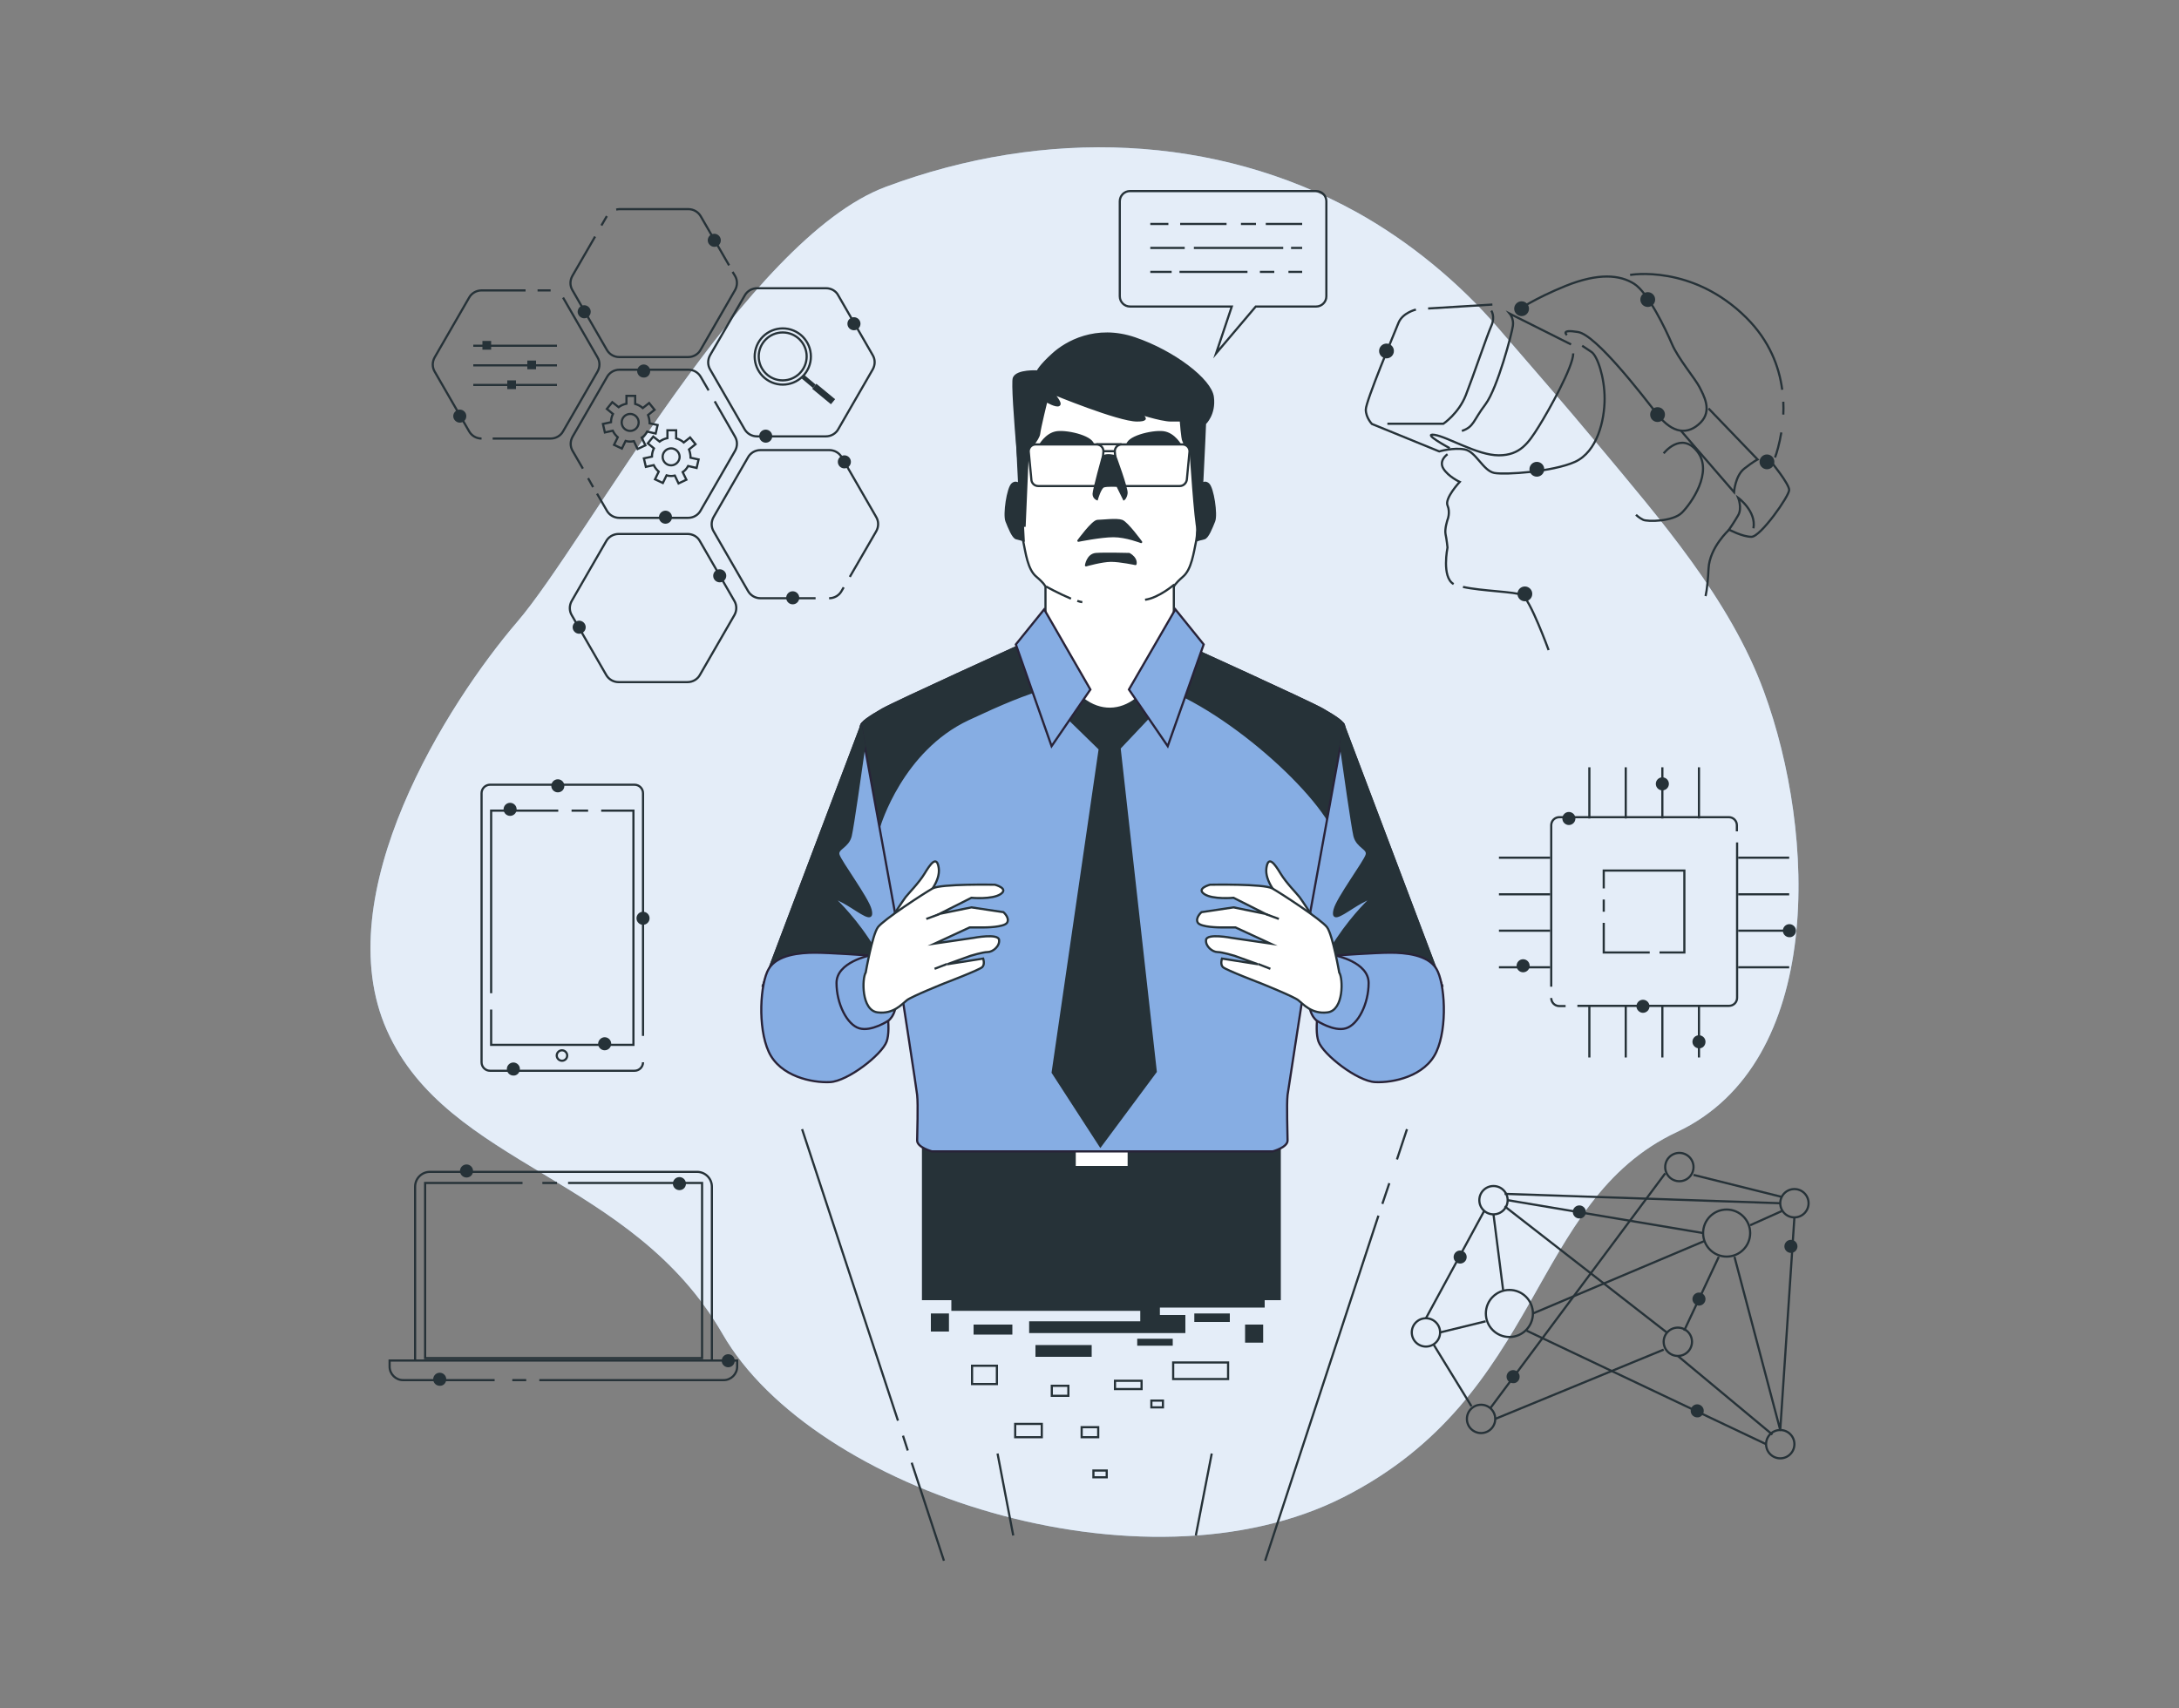 <?xml version="1.0" encoding="utf-8"?>
<!-- Generator: Adobe Illustrator 27.1.0, SVG Export Plug-In . SVG Version: 6.00 Build 0)  -->
<svg version="1.1" id="Capa_1" xmlns="http://www.w3.org/2000/svg" xmlns:xlink="http://www.w3.org/1999/xlink" x="0px" y="0px"
	 viewBox="0 0 1000 784" style="enable-background:new 0 0 1000 784;" xml:space="preserve">
<rect x="0" y="0" width="1000" height="784" fill="#808080" stroke="none"/>
<style type="text/css">
	.st0{fill:#A3C3E8;}
	.st1{opacity:0.7;fill:#FFFFFF;enable-background:new    ;}
	.st2{fill:none;stroke:#263238;stroke-linejoin:round;stroke-miterlimit:10;}
	.st3{fill:none;stroke:#263238;stroke-miterlimit:10;}
	.st4{fill:#263238;}
	.st5{fill:none;stroke:#263238;stroke-width:3;stroke-miterlimit:10;}
	.st6{fill:none;stroke:#263238;stroke-width:2;stroke-miterlimit:10;}
	.st7{fill:#263238;stroke:#263238;stroke-miterlimit:10;}
	.st8{fill:#FFFFFF;stroke:#263238;stroke-miterlimit:10;}
	.st9{fill:#86ADE3;stroke:#282338;stroke-miterlimit:10;}
	.st10{fill:#263238;stroke:#263238;stroke-linejoin:round;stroke-miterlimit:10;}
</style>
<g>
	<g id="Background_Simple">
		<g>
			<path class="st0" d="M622.6,97.4c-64.5-35.7-142.9-39-216.2-11.6c-63.9,23.9-137,162.3-169,199.6S149.7,410.5,177.6,473
				c27.9,62.5,112.4,67,154,139.3s193.2,121.5,285,74.9c91.8-46.6,85.1-135.7,153-167.6c67.9-31.9,63.9-137,39.9-202.2
				c-15.5-42.3-47.9-79.4-76.3-113.5c-15-18-30.4-35.7-45.7-53.4C669.7,129.7,646.6,110.7,622.6,97.4z"/>
			<path class="st1" d="M622.6,97.4c-64.5-35.7-142.9-39-216.2-11.6c-63.9,23.9-137,162.3-169,199.6S149.7,410.5,177.6,473
				c27.9,62.5,112.4,67,154,139.3s193.2,121.5,285,74.9c91.8-46.6,85.1-135.7,153-167.6c67.9-31.9,63.9-137,39.9-202.2
				c-15.5-42.3-47.9-79.4-76.3-113.5c-15-18-30.4-35.7-45.7-53.4C669.7,129.7,646.6,110.7,622.6,97.4z"/>
		</g>
	</g>
	<g id="Graphics_6">
		<g>
			<g>
				<circle class="st2" cx="685.4" cy="550.9" r="6.5"/>
				<circle class="st2" cx="770" cy="615.9" r="6.5"/>
				<circle class="st3" cx="654.4" cy="611.6" r="6.5"/>
				<circle class="st2" cx="692.7" cy="602.9" r="10.8"/>
				<circle class="st2" cx="679.7" cy="651.3" r="6.5"/>
				<circle class="st2" cx="817" cy="662.9" r="6.5"/>
				<circle class="st2" cx="823.5" cy="552.3" r="6.5"/>
				<circle class="st2" cx="770.7" cy="535.7" r="6.5"/>
				<circle class="st2" cx="792.4" cy="566" r="10.8"/>
				<line class="st2" x1="690.5" y1="553.7" x2="764.9" y2="611.6"/>
				<line class="st2" x1="772.9" y1="610.8" x2="788.8" y2="576.9"/>
				<polyline class="st2" points="796,576.9 817,656.4 823.5,558.8 				"/>
				<line class="st2" x1="763.5" y1="619.5" x2="686.2" y2="651.3"/>
				<line class="st2" x1="703.5" y1="602.9" x2="782.3" y2="569.6"/>
				<line class="st2" x1="689.8" y1="592" x2="685.4" y2="557.4"/>
				<line class="st2" x1="803.2" y1="562.4" x2="817.7" y2="555.9"/>
				<line class="st2" x1="658" y1="617.3" x2="675.3" y2="645.5"/>
				<line class="st2" x1="654.4" y1="605.1" x2="681.1" y2="555.9"/>
				<line class="st2" x1="700.6" y1="610.8" x2="810.5" y2="662.9"/>
				<line class="st2" x1="770" y1="622.4" x2="813.4" y2="658.5"/>
				<line class="st2" x1="691.9" y1="550.9" x2="781.6" y2="566"/>
				<line class="st2" x1="817" y1="552.3" x2="690.5" y2="548"/>
				<line class="st2" x1="817.7" y1="549.4" x2="777.2" y2="539.3"/>
				<line class="st2" x1="764.2" y1="538.6" x2="684" y2="646.3"/>
				<line class="st2" x1="681.8" y1="606.5" x2="660.9" y2="611.6"/>
			</g>
			<path class="st4" d="M727.8,556.3c0-1.7-1.4-3-3-3c-1.7,0-3,1.4-3,3c0,1.7,1.4,3,3,3C726.5,559.4,727.8,558,727.8,556.3z"/>
			<path class="st4" d="M697.4,631.9c0-1.7-1.4-3-3-3c-1.7,0-3,1.4-3,3c0,1.7,1.4,3,3,3C696.1,635,697.4,633.6,697.4,631.9z"/>
			<path class="st4" d="M782.7,596.3c0-1.7-1.4-3-3-3c-1.7,0-3,1.4-3,3s1.4,3,3,3C781.3,599.3,782.7,598,782.7,596.3z"/>
			<path class="st4" d="M781.9,647.6c0-1.7-1.4-3-3-3c-1.7,0-3,1.4-3,3c0,1.7,1.4,3,3,3C780.5,650.7,781.9,649.3,781.9,647.6z"/>
			<path class="st4" d="M673.1,577c0-1.7-1.4-3-3-3c-1.7,0-3,1.4-3,3c0,1.7,1.4,3,3,3C671.7,580,673.1,578.7,673.1,577z"/>
			<circle class="st4" cx="821.9" cy="572.1" r="3"/>
		</g>
	</g>
	<g id="Graphics_5">
		<g>
			<path class="st3" d="M711.9,452.9v-74.1c0-2.1,1.7-3.7,3.7-3.7h77.8c2.1,0,3.7,1.7,3.7,3.7v2.8"/>
			<path class="st3" d="M718.5,461.8h-2.9c-2.1,0-3.7-1.7-3.7-3.7"/>
			<path class="st3" d="M797.2,386.7V458c0,2.1-1.7,3.7-3.7,3.7h-69.6"/>
			<polyline class="st3" points="736,407.8 736,399.6 773,399.6 773,437.2 761.6,437.2 			"/>
			<line class="st3" x1="736" y1="418.5" x2="736" y2="412.9"/>
			<polyline class="st3" points="757.1,437.2 736,437.2 736,423.6 			"/>
			<g>
				<line class="st3" x1="729.4" y1="375.7" x2="729.4" y2="352.2"/>
				<line class="st3" x1="746.1" y1="375.7" x2="746.1" y2="352.2"/>
				<line class="st3" x1="762.9" y1="375.7" x2="762.9" y2="352.2"/>
				<line class="st3" x1="779.7" y1="375.7" x2="779.7" y2="352.2"/>
			</g>
			<g>
				<line class="st3" x1="729.4" y1="485.4" x2="729.4" y2="462"/>
				<line class="st3" x1="746.1" y1="485.4" x2="746.1" y2="462"/>
				<line class="st3" x1="762.9" y1="485.4" x2="762.9" y2="462"/>
				<line class="st3" x1="779.7" y1="485.4" x2="779.7" y2="462"/>
			</g>
			<g>
				<line class="st3" x1="797.7" y1="393.7" x2="821.1" y2="393.7"/>
				<line class="st3" x1="797.7" y1="410.5" x2="821.1" y2="410.5"/>
				<line class="st3" x1="797.7" y1="427.2" x2="821.1" y2="427.2"/>
				<line class="st3" x1="797.7" y1="444" x2="821.1" y2="444"/>
			</g>
			<g>
				<line class="st3" x1="687.9" y1="393.7" x2="711.4" y2="393.7"/>
				<line class="st3" x1="687.9" y1="410.5" x2="711.4" y2="410.5"/>
				<line class="st3" x1="687.9" y1="427.2" x2="711.4" y2="427.2"/>
				<line class="st3" x1="687.9" y1="444" x2="711.4" y2="444"/>
			</g>
			<path class="st4" d="M824.2,427.2c0-1.7-1.4-3-3-3c-1.7,0-3,1.4-3,3c0,1.7,1.4,3,3,3C822.8,430.3,824.2,428.9,824.2,427.2z"/>
			<path class="st4" d="M723,375.7c0-1.7-1.4-3-3-3c-1.7,0-3,1.4-3,3c0,1.7,1.4,3,3,3C721.6,378.7,723,377.4,723,375.7z"/>
			<path class="st4" d="M702,443.3c0-1.7-1.4-3-3-3c-1.7,0-3,1.4-3,3c0,1.7,1.4,3,3,3C700.6,446.3,702,445,702,443.3z"/>
			<circle class="st4" cx="762.9" cy="359.8" r="3"/>
			<path class="st4" d="M757,461.9c0-1.7-1.4-3-3-3c-1.7,0-3,1.4-3,3s1.4,3,3,3C755.6,464.9,757,463.6,757,461.9z"/>
			<path class="st4" d="M782.7,478.2c0-1.7-1.4-3-3-3c-1.7,0-3,1.4-3,3s1.4,3,3,3C781.4,481.3,782.7,479.9,782.7,478.2z"/>
		</g>
	</g>
	<g id="Graphics_4">
		<g>
			<g>
				<path class="st3" d="M649.8,142.1c0,0-6.1,1.4-8,6.1c-1.9,4.7-15,36-15,39.8c0,3.7,2.8,6.6,2.8,6.6l30.9,12.6
					c0,0,6.6-1.9,11.7-0.9c5.1,0.9,8.4,9.8,13.6,10.8c5.1,0.9,26.7-0.5,37-5.1c10.3-4.7,13.6-19.2,13.6-29s-3.3-19.7-6.1-21.5
					c-2.8-1.9-4.2-2.8-4.2-2.8"/>
				<path class="st3" d="M719.1,153.8c0,0-3.3-2.8,5.1-1.4c8.4,1.4,29.5,29,36.5,37.9c7,8.9,14,9.4,19.7,3.7
					c5.6-5.6,1.4-12.6-0.5-16.4c-1.9-3.7-9.8-13.1-12.6-19.7c-2.8-6.6-10.8-23.4-17.3-27.6c-6.6-4.2-16.4-5.1-31.4,0.9
					c-15,6.1-22,11.2-22,11.2"/>
				<line class="st3" x1="655.4" y1="141.6" x2="684.9" y2="139.8"/>
				<path class="st3" d="M670.9,197.8c5.6-1.9,5.1-4.7,10.8-12.2c5.6-7.5,12.2-32.8,12.6-36c0.5-3.3-1.4-5.6-1.4-5.6l28.1,14.1"/>
				<path class="st3" d="M636.7,194.5h25.7c0,0,7-4.7,10.3-13.1c3.3-8.4,9.8-27.6,11.7-31.8s0-7,0-7"/>
				<path class="st3" d="M665.3,205.7c0,0-13.1-7-7-6.1s19.7,9.4,29.5,9.4s13.6-5.6,18.3-13.1c4.7-7.5,15.9-27.6,15.9-33.7"/>
				<path class="st3" d="M763.5,208.1c0,0,8-10.3,15.4-0.9c7.5,9.4-2.8,23.9-7,28.1c-4.2,4.2-15.9,4.2-17.8,3.3
					c-1.9-0.9-3.3-2.3-3.3-2.3"/>
				<path class="st3" d="M771.5,197.8l24.3,28.1c0,0,0.5-7.5,4.7-10.8c4.2-3.3,6.1-4.2,6.1-4.2l-22.5-23.4"/>
				<path class="st3" d="M809.4,211.8h3.3c0,0,8.4,10.3,8.4,13.1c0,2.8-13.1,21.5-17.3,21.5c-4.2,0-10.3-3.3-10.3-3.3
					s2.3-3.3,4.2-6.6c1.9-3.3,0-8,0-8s8.4,6.1,7,14"/>
				<path class="st3" d="M671.4,269.4c8.5,1.9,24,2.2,27.1,3.7c3.7,1.9,12.2,25.3,12.2,25.3"/>
				<path class="st3" d="M664.3,208.5c0,0-4.2,2.8-1.9,6.6c2.3,3.7,7.5,6.1,7.5,6.1s-7,7.5-5.6,10.8c1.4,3.3,0,6.6,0,6.6
					s-1.4,4.2-0.9,6.6c0.5,2.3,0.9,6.1,0.9,6.1s-2.8,13.6,2.8,16.8"/>
				<path class="st3" d="M793.5,243.2c0,0-8.9,8-9.4,17.8c-0.5,9.8-1.4,12.6-1.4,12.6"/>
				<path class="st3" d="M817.5,198.5c-0.9,5.3-2.1,9.4-2.9,11.5"/>
				<path class="st3" d="M818.4,184.4c0.1,2,0.1,4,0,5.9"/>
				<path class="st3" d="M748.1,126.2c0,0,28.5-5.1,53.4,19.7c10.6,10.6,15,22.4,16.4,33"/>
			</g>
			<circle class="st4" cx="636.3" cy="161.1" r="3.4"/>
			<circle class="st4" cx="705.3" cy="215.4" r="3.4"/>
			<circle class="st4" cx="699.8" cy="272.6" r="3.4"/>
			<path class="st4" d="M764.1,190.3c0-1.9-1.5-3.4-3.4-3.4s-3.4,1.5-3.4,3.4c0,1.9,1.5,3.4,3.4,3.4
				C762.6,193.7,764.1,192.2,764.1,190.3z"/>
			<circle class="st4" cx="756.2" cy="137.5" r="3.4"/>
			<circle class="st4" cx="698.3" cy="141.7" r="3.4"/>
			<circle class="st4" cx="810.9" cy="212" r="3.4"/>
		</g>
	</g>
	<g id="Graphics_3">
		<g>
			<g>
				<line class="st3" x1="252.7" y1="133.3" x2="246.7" y2="133.3"/>
				<path class="st3" d="M226.1,201.3h26.6c2.4,0,4.6-1.3,5.7-3.3l15.8-27.4c1.2-2.1,1.2-4.6,0-6.6l-15.8-27.4"/>
				<path class="st3" d="M241.2,133.3H221c-2.4,0-4.6,1.3-5.7,3.3L199.5,164c-1.2,2.1-1.2,4.6,0,6.6l15.8,27.4
					c1.2,2.1,3.4,3.3,5.7,3.3"/>
				<path class="st3" d="M274,226.6l4.5,7.8c1.2,2.1,3.4,3.3,5.7,3.3h31.6c2.4,0,4.6-1.3,5.7-3.3l15.8-27.4c1.2-2.1,1.2-4.6,0-6.6
					l-9.3-16.2"/>
				<line class="st3" x1="269.9" y1="219.5" x2="272.2" y2="223.6"/>
				<path class="st3" d="M325.2,179.2l-3.6-6.2c-1.2-2.1-3.4-3.3-5.7-3.3h-31.6c-2.4,0-4.6,1.3-5.7,3.3l-15.8,27.4
					c-1.2,2.1-1.2,4.6,0,6.6l4.7,8.1"/>
				<path class="st3" d="M273.1,108.6l-10.4,18c-1.2,2.1-1.2,4.6,0,6.6l15.8,27.4c1.2,2.1,3.4,3.3,5.7,3.3h31.6
					c2.4,0,4.6-1.3,5.7-3.3l15.8-27.4c1.2-2.1,1.2-4.6,0-6.6l-1.1-1.8"/>
				<line class="st3" x1="278.5" y1="99.2" x2="276" y2="103.5"/>
				<path class="st3" d="M334.6,121.8l-13-22.5c-1.2-2.1-3.4-3.3-5.7-3.3h-31.6c-0.5,0-1,0.1-1.5,0.2"/>
				<path class="st3" d="M379.1,132.3h-31.6c-2.4,0-4.6,1.3-5.7,3.3L325.9,163c-1.2,2.1-1.2,4.6,0,6.6l15.8,27.4
					c1.2,2.1,3.4,3.3,5.7,3.3h31.6c2.4,0,4.6-1.3,5.7-3.3l15.8-27.4c1.2-2.1,1.2-4.6,0-6.6l-15.8-27.4
					C383.7,133.6,381.5,132.3,379.1,132.3z"/>
				<path class="st3" d="M315.5,245.1h-31.6c-2.4,0-4.6,1.3-5.7,3.3l-15.8,27.4c-1.2,2.1-1.2,4.6,0,6.6l15.8,27.4
					c1.2,2.1,3.4,3.3,5.7,3.3h31.6c2.4,0,4.6-1.3,5.7-3.3l15.8-27.4c1.2-2.1,1.2-4.6,0-6.6l-15.8-27.4
					C320.1,246.3,317.9,245.1,315.5,245.1z"/>
				<path class="st3" d="M390,264.8l12.1-20.9c1.2-2.1,1.2-4.6,0-6.6l-15.8-27.4c-1.2-2.1-3.4-3.3-5.7-3.3h-31.6
					c-2.4,0-4.6,1.3-5.7,3.3l-15.8,27.4c-1.2,2.1-1.2,4.6,0,6.6l15.8,27.4c1.2,2.1,3.4,3.3,5.7,3.3h25.3"/>
				<path class="st3" d="M380.5,274.6c2.4,0,4.6-1.3,5.7-3.3l1-1.7"/>
			</g>
			<g>
				<path class="st3" d="M315.8,213.9l3.9,0.9l0.9-3.9l-3.7-0.8c0-0.1,0-0.2,0-0.3c0-1.2-0.3-2.4-0.7-3.5l3-2.4l-2.5-3.1l-2.9,2.3
					c-1-0.9-2.2-1.5-3.5-1.9v-3.7h-4v3.6c-1.3,0.3-2.6,0.8-3.6,1.6l-2.9-2.3l-2.5,3.1l2.8,2.3c-0.6,1.2-0.9,2.5-0.9,3.8l-3.7,0.8
					l0.9,3.9l3.6-0.8c0.6,1.2,1.4,2.2,2.3,3l-1.7,3.5l3.6,1.7l1.7-3.5c0.7,0.2,1.4,0.3,2.1,0.3c0.6,0,1.1-0.1,1.7-0.2l1.7,3.6
					l3.6-1.7l-1.7-3.5C314.4,216,315.2,215,315.8,213.9z M304.1,209.7c0-2.2,1.8-3.9,3.9-3.9s3.9,1.8,3.9,3.9s-1.8,3.9-3.9,3.9
					S304.1,211.9,304.1,209.7z"/>
				<path class="st3" d="M297,198.1l3.9,0.9l0.9-3.9l-3.7-0.8c0-0.1,0-0.2,0-0.3c0-1.2-0.3-2.4-0.7-3.5l3-2.4l-2.5-3.1l-2.9,2.3
					c-1-0.9-2.2-1.5-3.5-1.9v-3.7h-4v3.6c-1.3,0.3-2.6,0.8-3.6,1.6l-2.9-2.3l-2.5,3.1l2.8,2.3c-0.6,1.2-0.9,2.5-0.9,3.8l-3.7,0.8
					l0.9,3.9l3.6-0.8c0.6,1.2,1.4,2.2,2.3,3l-1.7,3.5l3.6,1.7l1.7-3.5c0.7,0.2,1.4,0.3,2.1,0.3c0.6,0,1.1-0.1,1.7-0.2l1.7,3.6
					l3.6-1.7l-1.7-3.5C295.6,200.2,296.4,199.2,297,198.1z M285.3,193.9c0-2.2,1.8-3.9,3.9-3.9c2.2,0,3.9,1.8,3.9,3.9
					c0,2.2-1.8,3.9-3.9,3.9C287.1,197.8,285.3,196.1,285.3,193.9z"/>
			</g>
			<g>
				
					<ellipse transform="matrix(0.385 -0.923 0.923 0.385 69.944 432.2)" class="st3" cx="359.2" cy="163.6" rx="12.9" ry="12.9"/>
				<circle class="st3" cx="359.2" cy="163.6" r="11"/>
				<line class="st5" x1="373.7" y1="177.3" x2="382.3" y2="184.4"/>
				<line class="st6" x1="368.6" y1="173" x2="373.7" y2="177.3"/>
			</g>
			<g>
				<line class="st3" x1="217.2" y1="158.7" x2="255.6" y2="158.7"/>
				<rect x="221.4" y="156.5" class="st4" width="4" height="4"/>
				<line class="st3" x1="217.2" y1="167.7" x2="255.6" y2="167.7"/>
				<rect x="242" y="165.5" class="st4" width="4" height="4"/>
				<line class="st3" x1="217.2" y1="176.7" x2="255.6" y2="176.7"/>
				<rect x="232.8" y="174.6" class="st4" width="4" height="4"/>
			</g>
			<circle class="st4" cx="363.8" cy="274.4" r="3"/>
			<circle class="st4" cx="387.5" cy="212" r="3"/>
			<path class="st4" d="M298.4,170.3c0-1.7-1.4-3-3-3s-3,1.4-3,3c0,1.7,1.4,3,3,3C297.1,173.4,298.4,172,298.4,170.3z"/>
			<path class="st4" d="M330.8,110.3c0-1.7-1.4-3-3-3c-1.7,0-3,1.4-3,3s1.4,3,3,3C329.5,113.3,330.8,112,330.8,110.3z"/>
			<path class="st4" d="M214,191c0-1.7-1.4-3-3-3s-3,1.4-3,3s1.4,3,3,3C212.7,194,214,192.7,214,191z"/>
			<path class="st4" d="M308.4,237.4c0-1.7-1.4-3-3-3s-3,1.4-3,3c0,1.7,1.4,3,3,3C307,240.4,308.4,239.1,308.4,237.4z"/>
			<path class="st4" d="M268.8,287.9c0-1.7-1.4-3-3-3s-3,1.4-3,3c0,1.7,1.4,3,3,3S268.8,289.6,268.8,287.9z"/>
			<circle class="st4" cx="330.3" cy="264.3" r="3"/>
			<circle class="st4" cx="391.9" cy="148.6" r="3"/>
			<path class="st4" d="M354.4,200.2c0-1.7-1.4-3-3-3c-1.7,0-3,1.4-3,3s1.4,3,3,3C353.1,203.2,354.4,201.9,354.4,200.2z"/>
			<path class="st4" d="M271.1,143.1c0-1.7-1.4-3-3-3s-3,1.4-3,3s1.4,3,3,3S271.1,144.8,271.1,143.1z"/>
		</g>
	</g>
	<g id="Graphics_2">
		<g>
			<g>
				<path class="st3" d="M295.1,487.6c0,2.2-1.8,3.9-3.9,3.9h-66.3c-2.2,0-3.9-1.8-3.9-3.9V364.1c0-2.2,1.8-3.9,3.9-3.9h66.3
					c2.2,0,3.9,1.8,3.9,3.9v111.4"/>
				<polyline class="st3" points="275.9,372.1 290.7,372.1 290.7,479.6 225.4,479.6 225.4,463.4 				"/>
				<line class="st3" x1="262.3" y1="372.1" x2="269.9" y2="372.1"/>
				<polyline class="st3" points="225.4,455.9 225.4,372.1 256.2,372.1 				"/>
				<path class="st3" d="M260.3,484.5c0-1.3-1.1-2.4-2.4-2.4s-2.4,1.1-2.4,2.4c0,1.3,1.1,2.4,2.4,2.4
					C259.3,486.9,260.3,485.8,260.3,484.5z"/>
			</g>
			<path class="st4" d="M259,360.7c0-1.7-1.4-3-3-3c-1.7,0-3,1.4-3,3c0,1.7,1.4,3,3,3C257.7,363.7,259,362.4,259,360.7z"/>
			<path class="st4" d="M280.5,479.1c0-1.7-1.4-3-3-3s-3,1.4-3,3c0,1.7,1.4,3,3,3C279.1,482.1,280.5,480.8,280.5,479.1z"/>
			<circle class="st4" cx="295.1" cy="421.5" r="3"/>
			<path class="st4" d="M238.6,490.7c0-1.7-1.4-3-3-3c-1.7,0-3,1.4-3,3c0,1.7,1.4,3,3,3C237.2,493.8,238.6,492.4,238.6,490.7z"/>
			<path class="st4" d="M237.1,371.5c0-1.7-1.4-3-3-3c-1.7,0-3,1.4-3,3c0,1.7,1.4,3,3,3C235.7,374.5,237.1,373.2,237.1,371.5z"/>
		</g>
	</g>
	<g id="Graphics_1_5_">
		<g>
			<path class="st3" d="M190.5,624.4v-79.7c0-3.7,3-6.8,6.8-6.8h122.6c3.7,0,6.8,3,6.8,6.8v80"/>
			<line class="st3" x1="241.5" y1="633.5" x2="235.1" y2="633.5"/>
			<path class="st3" d="M227,633.5h-42c-3.4,0-6.2-2.8-6.2-6.2v-2.8h159.5v2.8c0,3.4-2.8,6.2-6.2,6.2h-84.6"/>
			<line class="st3" x1="248.9" y1="543" x2="255.6" y2="543"/>
			<polyline class="st3" points="260.7,543 322.2,543 322.2,623.4 195.1,623.4 195.1,543 239.8,543 			"/>
			<path class="st4" d="M217.1,537.5c0-1.7-1.4-3-3-3c-1.7,0-3,1.4-3,3c0,1.7,1.4,3,3,3C215.8,540.5,217.1,539.2,217.1,537.5z"/>
			<path class="st4" d="M337.2,624.6c0-1.7-1.4-3-3-3c-1.7,0-3,1.4-3,3c0,1.7,1.4,3,3,3C335.8,627.6,337.2,626.3,337.2,624.6z"/>
			<path class="st4" d="M314.8,543.3c0-1.7-1.4-3-3-3c-1.7,0-3,1.4-3,3c0,1.7,1.4,3,3,3C313.5,546.3,314.8,545,314.8,543.3z"/>
			<path class="st4" d="M204.8,633.1c0-1.7-1.4-3-3-3c-1.7,0-3,1.4-3,3c0,1.7,1.4,3,3,3C203.5,636.2,204.8,634.8,204.8,633.1z"/>
		</g>
	</g>
	<g id="Text_Baloon">
		<g>
			<path class="st3" d="M604,87.7h-85.4c-2.6,0-4.7,2.1-4.7,4.7V136c0,2.6,2.1,4.7,4.7,4.7h46.7l-7.2,21.5l18.2-21.5H604
				c2.6,0,4.7-2.1,4.7-4.7V92.4C608.7,89.8,606.6,87.7,604,87.7z"/>
			<line class="st3" x1="580.9" y1="102.8" x2="597.6" y2="102.8"/>
			<line class="st3" x1="569.5" y1="102.8" x2="576.4" y2="102.8"/>
			<line class="st3" x1="541.6" y1="102.8" x2="562.9" y2="102.8"/>
			<line class="st3" x1="527.9" y1="102.8" x2="536.2" y2="102.8"/>
			<line class="st3" x1="592.5" y1="113.8" x2="597.6" y2="113.8"/>
			<line class="st3" x1="547.9" y1="113.8" x2="588.9" y2="113.8"/>
			<line class="st3" x1="527.9" y1="113.8" x2="543.7" y2="113.8"/>
			<line class="st3" x1="591.3" y1="124.8" x2="597.6" y2="124.8"/>
			<line class="st3" x1="578.2" y1="124.8" x2="584.8" y2="124.8"/>
			<line class="st3" x1="541.3" y1="124.8" x2="572.5" y2="124.8"/>
			<line class="st3" x1="527.9" y1="124.8" x2="537.7" y2="124.8"/>
		</g>
	</g>
	<g id="Character">
		<g>
			<g>
				<rect x="423.6" y="523.7" class="st7" width="163.7" height="72.6"/>
				<rect x="493.2" y="526.2" class="st8" width="24.8" height="9.5"/>
				<path class="st9" d="M616.9,333.4c0-1.7-3.9-4.3-10-7.8c-6.1-3.5-63.2-29.4-63.2-29.4l-33.8-1.8V294l-3.9,0.2l-3.9-0.2v0.4
					l-33.8,1.8c0,0-57.2,26-63.2,29.4c-6.1,3.5-10,6.1-10,7.8c0,1.7,25.4,164.7,25.8,169.2c0.5,4.5,0,17.7,0,20.9s6.8,5,6.8,5h74.1
					h8.2h74.1c0,0,6.8-1.8,6.8-5c0-3.2-0.5-16.4,0-20.9C591.5,498.1,616.9,335.2,616.9,333.4z"/>
				<path class="st7" d="M606.9,325.6c-6.1-3.5-63.2-29.4-63.2-29.4l-33.8-1.8V294l-3.9,0.2l-3.9-0.2v0.4l-33.8,1.8
					c0,0-57.2,26-63.2,29.4c-6.1,3.5-10,6.1-10,7.8c0,0.6,2.9,19.4,6.7,44.2l1.8,1.5c0,0,10.2-34.7,40.8-49
					c30.6-14.3,42.9-18.4,72.4-18.4c27.7,0,77.9,40.4,93.3,65.6c3.8-24.7,6.6-43.3,6.6-43.9C616.9,331.7,613,329.1,606.9,325.6z"/>
				<polygon class="st7" points="488.3,327.8 504.7,343.8 483.1,492.3 505,526.1 530.4,491.9 513.8,343.4 529.4,326.9 509.5,305.7 
									"/>
				<g>
					<path class="st8" d="M539.2,170.9c-4.7-1-15.2-3.1-23.7-4.8v-2.4c0,0-2.4,0.5-6.1,1.2c-3.6-0.7-6.1-1.2-6.1-1.2v2.4
						c-8.4,1.7-19,3.8-23.7,4.8c-8.5,1.8-13.7,1.8-13.7,10.3c0,0,2.4,61,3.6,66.8c1.2,5.8,2.1,13.4,6.1,16.7
						c3.9,3.3,4.2,4.6,4.2,4.6v18.2c0,0,14.6,31.3,17.3,33.4c7.9,6.1,17,5.7,24.3,0c2.7-2.1,17.3-33.4,17.3-33.4v-18.2
						c0,0,0.3-1.2,4.2-4.6c3.9-3.3,4.9-10.9,6.1-16.7c1.2-5.8,3.6-66.8,3.6-66.8C552.8,172.7,547.7,172.7,539.2,170.9z"/>
					<path class="st7" d="M483.3,180.6c0,0,30,12.4,38.5,12.4c8.5,0-0.9-3.9-0.9-3.9s11.8,3.9,16.4,3.9s4.6,0,4.6,0s0.6,8.5,1.2,9.4
						c0.6,0.9,0.3,2.1,1.2,2.7s2.1,1.8,2.1,1.8s2.1,33.1,3.3,36.4c1.2,3.3,3.3-48.9,3.3-48.9s4.6-4.2,3.6-12.1
						c-0.9-7.9-17.9-20.9-35.8-27c-17.9-6.1-31.6,1.8-37.6,7.3c-6.1,5.5-7,7.9-7,7.9s-9.4-0.6-10.9,3c-1.5,3.6,4.9,68.3,4.9,68.3
						l1.5-34.9c0,0,4.9-5.2,5.2-7.9c0.3-2.7,3.3-14.9,3.3-14.9s4.6,2.7,5.8,1.8C487.3,185.1,483.3,180.6,483.3,180.6z"/>
					<path class="st7" d="M468.5,223.1c0,0-1.8-2.7-3.9-0.9c-2.1,1.8-3.9,14-2.7,17c1.2,3,3,7.6,4.6,7.9c1.5,0.3,3.3,0.9,3.3,0.9
						L468.5,223.1z"/>
					<path class="st7" d="M550.6,223.1c0,0,1.8-2.7,3.9-0.9c2.1,1.8,3.9,14,2.7,17c-1.2,3-3,7.6-4.6,7.9c-1.5,0.3-3.3,0.9-3.3,0.9
						L550.6,223.1z"/>
					<g>
						<path class="st7" d="M477,204.8c0,0,3-5.8,8.2-6.4s17.3,2.4,16.4,6.4C500.6,208.8,477,204.8,477,204.8z"/>
						<path class="st7" d="M542,204.8c0,0-3-5.8-8.2-6.4c-5.2-0.6-17.3,2.4-16.4,6.4C518.3,208.8,542,204.8,542,204.8z"/>
						<path class="st8" d="M502,223.1h-25.5c-1.8,0-3.2-1.4-3.2-3.2l-1.2-12.7c0-1.8,1.4-3.2,3.2-3.2h27.9c1.8,0,3.2,1.4,3.2,3.2
							l-1.2,12.7C505.2,221.6,503.7,223.1,502,223.1z"/>
						<path class="st8" d="M541.4,223.1H516c-1.8,0-3.2-1.4-3.2-3.2l-1.2-12.7c0-1.8,1.4-3.2,3.2-3.2h27.9c1.8,0,3.2,1.4,3.2,3.2
							l-1.2,12.7C544.6,221.6,543.2,223.1,541.4,223.1z"/>
						<line class="st3" x1="514.7" y1="203.9" x2="503.2" y2="203.9"/>
						<line class="st3" x1="506.4" y1="207.1" x2="511.6" y2="207.1"/>
					</g>
					<path class="st7" d="M506.1,209.7c0,0-4.2,15.2-4.2,17c0,1.8,1.5,2.4,1.5,2.4s1.5-5.2,3-5.8s6.4-0.3,6.4-0.3l3,6.1
						c0,0,0.9-0.6,1.2-2.7s-5.2-17-5.2-17S507.6,208.2,506.1,209.7z"/>
					<path class="st3" d="M494.4,275.8c0.8,0.3,1.6,0.5,2.3,0.6"/>
					<path class="st3" d="M480,269.2c0,0,6,3.3,11.5,5.6"/>
					<path class="st3" d="M538.9,268.3c0,0-7,6.1-13.4,7"/>
					<path class="st10" d="M494.9,248.2c0,0,10.3-2.1,16.1-2.1c5.8,0,12.7,2.7,12.7,2.7s-6.4-8.8-8.8-9.7c-2.4-0.9-9.1,0-11.2,0
						C501.5,239.1,494.9,248.2,494.9,248.2z"/>
					<path class="st10" d="M518.2,254.3c0,0-11.2-0.3-15.2,0c-3.9,0.3-4.6,5.2-4.6,5.2s7.3-2.1,11.5-2.1s11.2,1.5,11.2,1.5
						S521.9,256.4,518.2,254.3z"/>
				</g>
				<polygon class="st9" points="395.2,333.4 350.1,452.5 390.4,471.1 412.5,428.7 				"/>
				<path class="st7" d="M405.4,442.4c-1.5-2.7-3.8-6.5-7.2-11.5c-7.8-11.7-16-19.1-16-19.1s3,0.9,9.1,4.8c6.1,3.9,9.5,6.1,8.2,0.9
					s-13.9-22.1-14.7-25.1c-0.9-3,4.3-3.5,5.6-8.7c1-4.2,4.8-31,6.3-41.6l-1.6-8.6l-45,119.1l11.2,5.2c6.5,0,14.3,0,14.3,0l25.8-7.9
					L405.4,442.4z"/>
				<path class="st9" d="M399.1,438.6c0,0-18.2-1.3-25.1-1.3c-6.9,0-17.3,0.9-21.2,7.4c-3.9,6.5-5.2,26.8,0,38.1
					c5.2,11.3,19.9,14.3,28.1,13.9c8.2-0.4,23.8-12.6,26-18.6c2.2-6.1-0.4-19.9-2.6-27.3C402.1,443.4,399.1,438.6,399.1,438.6z"/>
				<path class="st9" d="M399.1,438.6c0,0-15.2,3-15.2,12.6c0,9.5,4.8,19.1,10.4,20.8c5.6,1.7,13.4-3.5,13.4-3.5s5.2-3.5,3-13.9
					C408.6,444.3,403,439.1,399.1,438.6z"/>
				<g>
					<path class="st8" d="M409.5,420.9c0,0,4.8-7.4,6.1-9.1c1.3-1.7,6.1-6.5,8.7-10.8c2.6-4.3,5.6-8.7,6.5-2.6s-5.2,12.6-6.5,14.3
						c-1.3,1.7-6.5,8.7-6.5,8.7S409,426.1,409.5,420.9z"/>
					<path class="st8" d="M397.3,446.4c0,0,3-17.3,5.6-20.8c2.6-3.5,21.2-15.6,25.1-17.8c3.9-2.2,28.6-1.7,28.6-1.7s6.5,1.7,2.6,4.3
						c-3.9,2.6-13.4,1.7-13.4,1.7l-14.7,7.4l14.7-3l14.7,2.2c0,0,3,2.6,1.7,4.8c-1.3,2.2-10.4,2.2-10.4,2.2H445l-16,7.4l17.8-2.6
						c0,0,11.3-2.2,11.7,0.9c0.4,3-3,5.6-5.2,5.6c-2.2,0-7.8,1.7-7.8,1.7l-10.8,3.9l16.5-2.6c0,0,0.9,2.6-0.4,3.9
						s-17.3,7.4-17.3,7.4s-15.2,6.1-17.3,7.8c-2.2,1.7-6.1,6.5-13.4,5.6C395.2,463.8,395.6,449,397.3,446.4z"/>
					<line class="st3" x1="434.6" y1="442.5" x2="428.9" y2="444.7"/>
					<line class="st3" x1="431.1" y1="419.6" x2="425.1" y2="421.8"/>
				</g>
				<polygon class="st9" points="616.8,333.4 661.8,452.5 621.6,471.1 599.5,428.7 				"/>
				<path class="st7" d="M606.6,442.4c1.5-2.7,3.8-6.5,7.2-11.5c7.8-11.7,16-19.1,16-19.1s-3,0.9-9.1,4.8c-6.1,3.9-9.5,6.1-8.2,0.9
					c1.3-5.2,13.9-22.1,14.7-25.1c0.9-3-4.3-3.5-5.6-8.7c-1-4.2-4.8-31-6.3-41.6l1.6-8.6l45,119.1l-11.2,5.2c-6.5,0-14.3,0-14.3,0
					l-25.8-7.9L606.6,442.4z"/>
				<polygon class="st9" points="479.2,279.7 500.4,316.5 482.6,342.5 466.2,295.8 				"/>
				<polygon class="st9" points="539.4,279.7 518.1,316.5 535.9,342.5 552.4,295.8 				"/>
				<path class="st9" d="M612.9,438.6c0,0,18.2-1.3,25.1-1.3s17.3,0.9,21.2,7.4c3.9,6.5,5.2,26.8,0,38.1
					c-5.2,11.3-19.9,14.3-28.1,13.9c-8.2-0.4-23.8-12.6-26-18.6c-2.2-6.1,0.4-19.9,2.6-27.3C609.9,443.4,612.9,438.6,612.9,438.6z"
					/>
				<path class="st9" d="M612.9,438.6c0,0,15.2,3,15.2,12.6c0,9.5-4.8,19.1-10.4,20.8c-5.6,1.7-13.4-3.5-13.4-3.5s-5.2-3.5-3-13.9
					C603.4,444.3,609,439.1,612.9,438.6z"/>
				<g>
					<path class="st8" d="M602.5,420.9c0,0-4.8-7.4-6.1-9.1c-1.3-1.7-6.1-6.5-8.7-10.8c-2.6-4.3-5.6-8.7-6.5-2.6s5.2,12.6,6.5,14.3
						c1.3,1.7,6.5,8.7,6.5,8.7S602.9,426.1,602.5,420.9z"/>
					<path class="st8" d="M614.6,446.4c0,0-3-17.3-5.6-20.8c-2.6-3.5-21.2-15.6-25.1-17.8c-3.9-2.2-28.6-1.7-28.6-1.7
						s-6.5,1.7-2.6,4.3c3.9,2.6,13.4,1.7,13.4,1.7l14.7,7.4l-14.7-3l-14.7,2.2c0,0-3,2.6-1.7,4.8c1.3,2.2,10.4,2.2,10.4,2.2h6.9
						l16,7.4l-17.8-2.6c0,0-11.3-2.2-11.7,0.9c-0.4,3,3,5.6,5.2,5.6c2.2,0,7.8,1.7,7.8,1.7l10.8,3.9l-16.5-2.6c0,0-0.9,2.6,0.4,3.9
						c1.3,1.3,17.3,7.4,17.3,7.4s15.2,6.1,17.3,7.8c2.2,1.7,6.1,6.5,13.4,5.6C616.8,463.8,616.4,449,614.6,446.4z"/>
					<line class="st3" x1="577.4" y1="442.5" x2="583" y2="444.7"/>
					<line class="st3" x1="580.9" y1="419.6" x2="586.9" y2="421.8"/>
				</g>
				<polyline class="st7" points="437.1,593.2 437.1,601.2 523.8,601.2 523.8,607 472.8,607 472.8,611.4 543.5,611.4 543.5,604.1 
					531.8,604.1 531.8,599.7 579.9,599.7 579.9,588.8 				"/>
				<rect x="447.3" y="608.5" class="st7" width="16.8" height="3.6"/>
				<rect x="446.1" y="626.9" class="st3" width="11.4" height="8.4"/>
				<rect x="482.7" y="636.1" class="st3" width="7.6" height="4.6"/>
				<rect x="511.7" y="633.8" class="st3" width="12.2" height="3.8"/>
				<rect x="496.4" y="655.1" class="st3" width="7.6" height="4.6"/>
				<rect x="528.4" y="642.9" class="st3" width="5.3" height="3.1"/>
				<rect x="538.4" y="625.4" class="st3" width="25.2" height="7.6"/>
				<rect x="465.9" y="653.6" class="st3" width="12.2" height="6.1"/>
				<rect x="501.8" y="675" class="st3" width="6.1" height="3.1"/>
				<rect x="475.7" y="617.9" class="st7" width="24.8" height="4.4"/>
				<rect x="522.4" y="615" class="st7" width="15.3" height="2.2"/>
				<rect x="548.6" y="603.4" class="st7" width="15.3" height="2.9"/>
				<rect x="427.7" y="603.4" class="st7" width="7.3" height="7.3"/>
				<rect x="571.9" y="608.5" class="st7" width="7.3" height="7.3"/>
			</g>
			<line class="st3" x1="418.4" y1="671.4" x2="433.2" y2="716.4"/>
			<line class="st3" x1="414.4" y1="659" x2="416.6" y2="665.8"/>
			<line class="st3" x1="368.1" y1="518.3" x2="412.1" y2="652.1"/>
			<line class="st3" x1="457.8" y1="667.2" x2="465" y2="704.8"/>
			<line class="st3" x1="632.6" y1="558" x2="580.6" y2="716.4"/>
			<line class="st3" x1="637.6" y1="543.1" x2="634.4" y2="552.6"/>
			<line class="st3" x1="645.7" y1="518.3" x2="641.1" y2="532.2"/>
			<line class="st3" x1="556.1" y1="667.2" x2="548.8" y2="704.8"/>
		</g>
	</g>
</g>
</svg>
